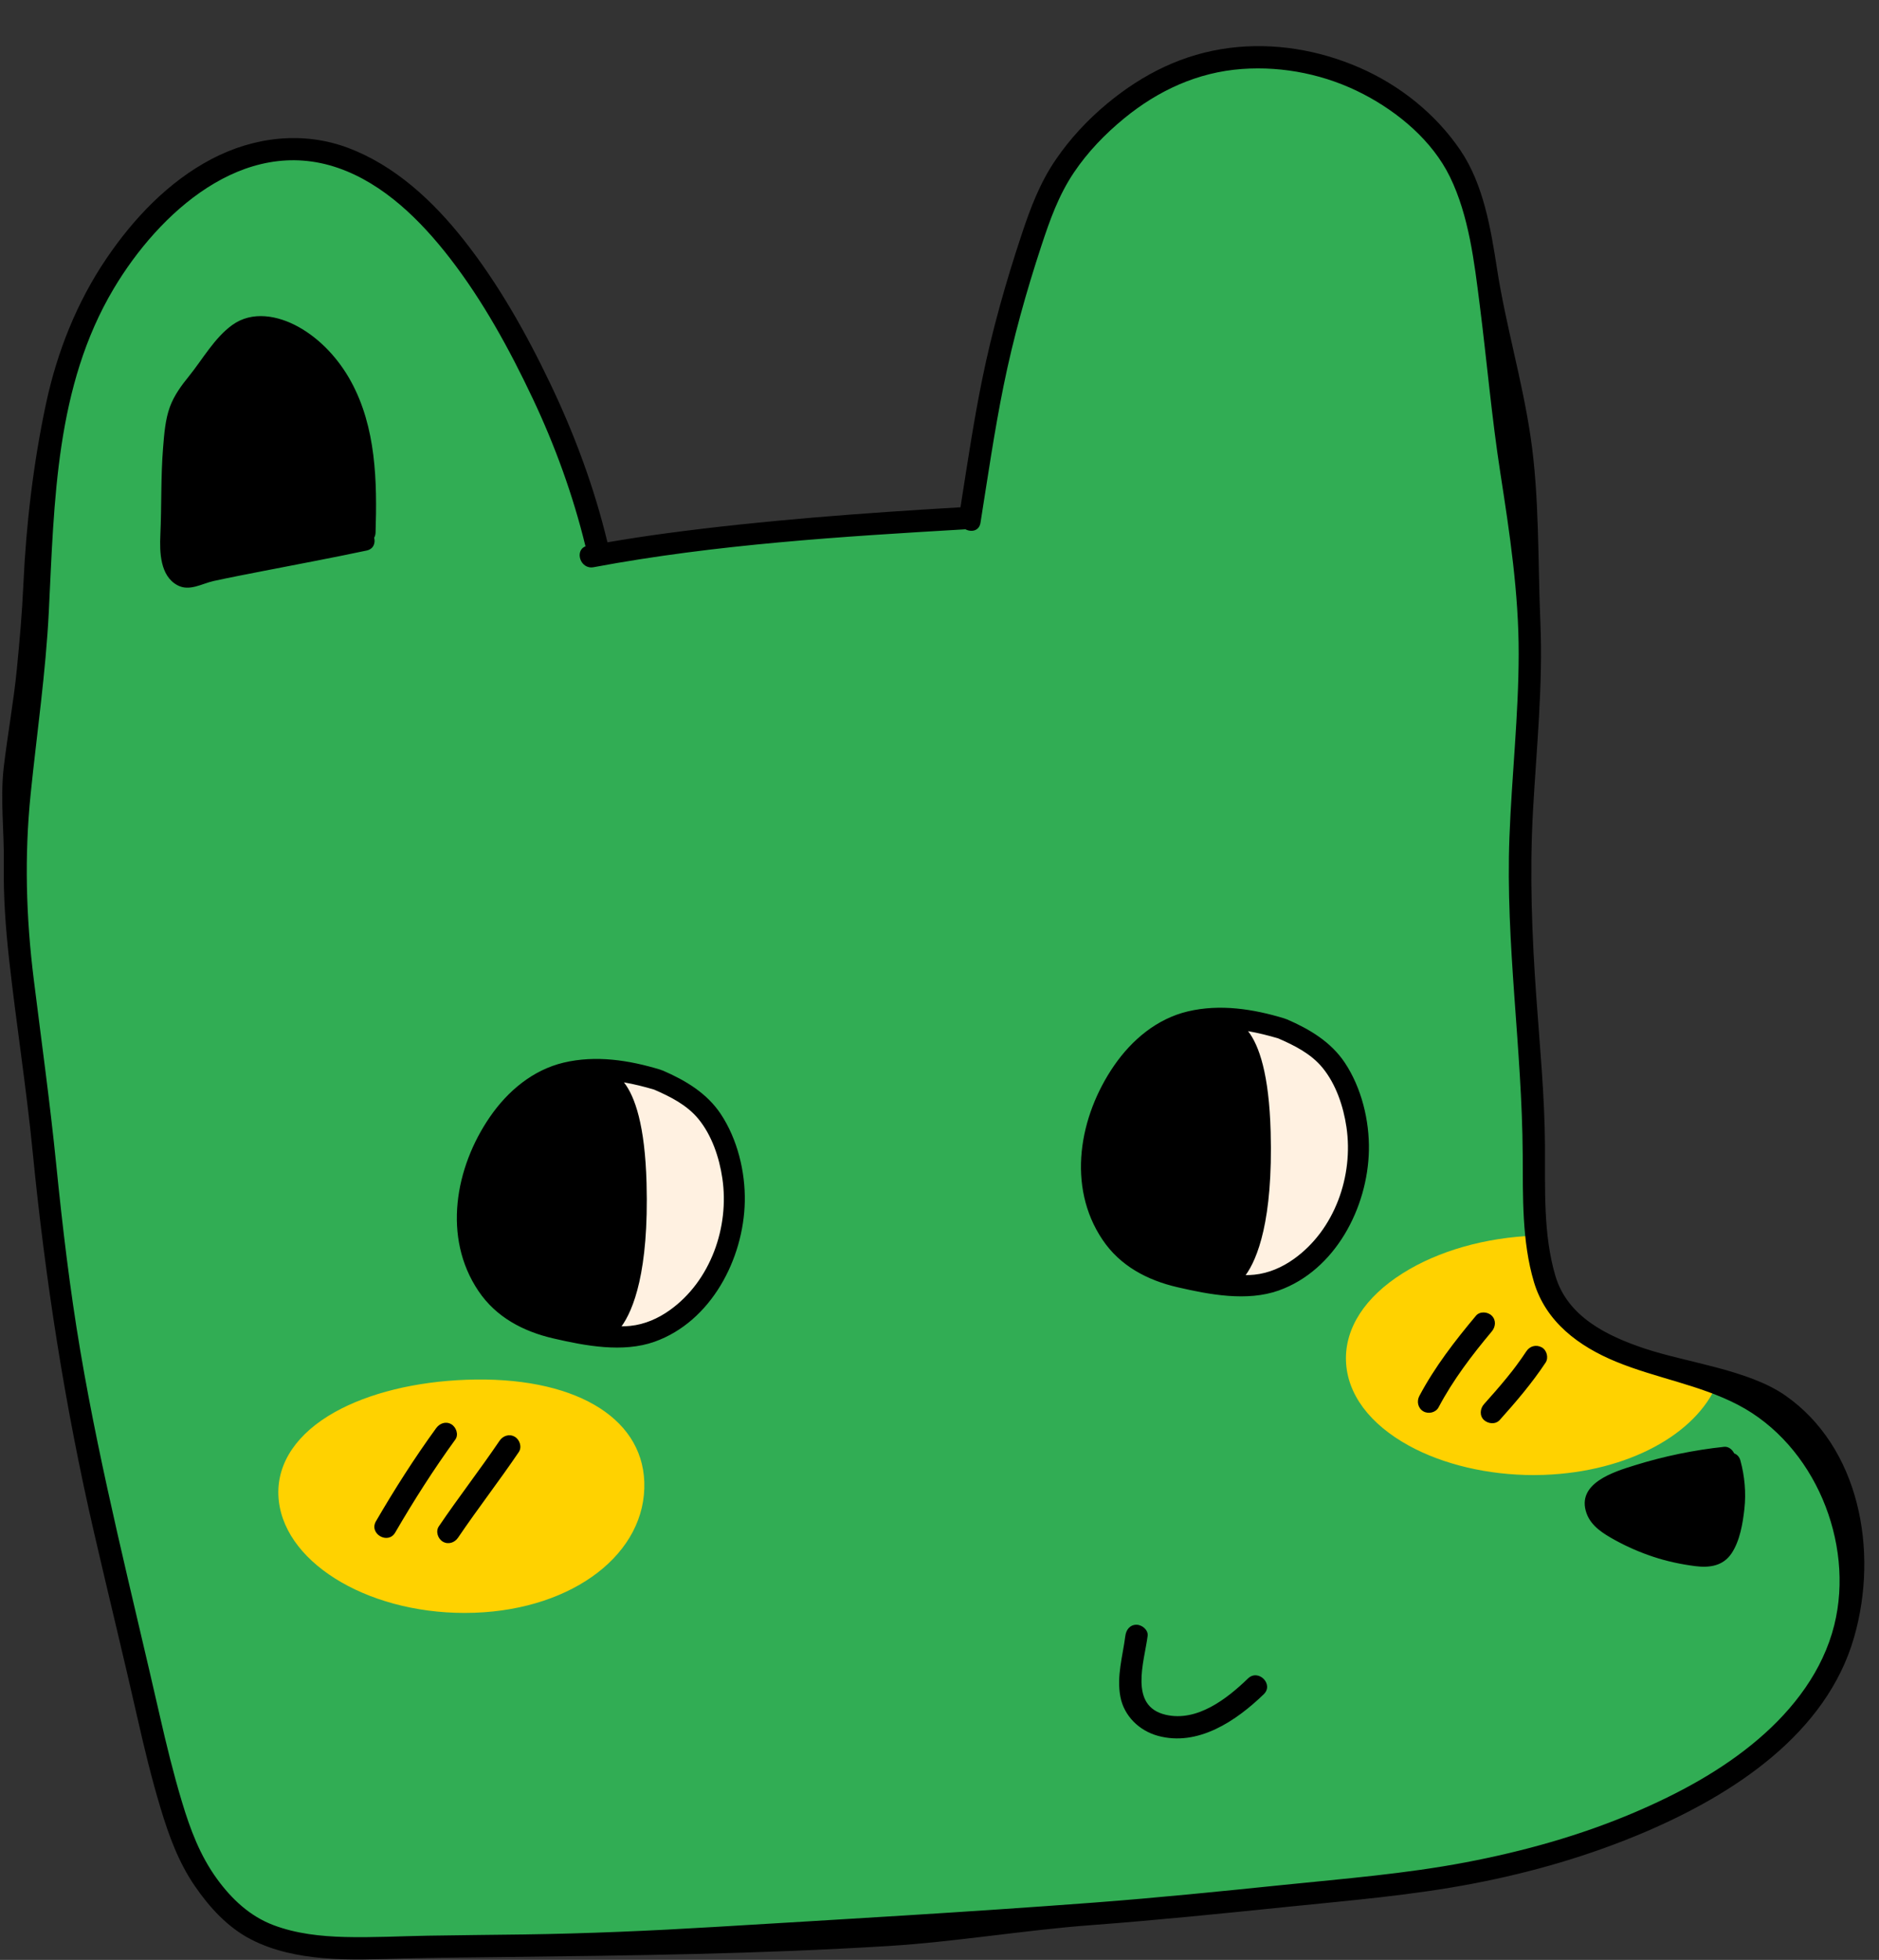 <?xml version="1.0" encoding="UTF-8" standalone="no"?><svg xmlns="http://www.w3.org/2000/svg" xmlns:xlink="http://www.w3.org/1999/xlink" fill="#000000" height="263.5" preserveAspectRatio="xMidYMid meet" version="1" viewBox="-0.3 -6.2 252.7 263.5" width="252.7" zoomAndPan="magnify"><rect x="-0.3" y="-6.2" width="252.7" height="263.5" fill="#333333" stroke="none"/><g id="change1_1"><path d="M130.412,62.906c0,0,3.522-26.609,9.384-41s26.225-28.065,45.913-15.935 s18.073,58.5,19.638,65.348c1.565,6.848-1.174,52.044-1.174,52.044s0.367,31.878,4.5,44.609 c4.133,12.731,33.848,6.457,38.427,29.152s-10.057,36-33.144,43.826s-80.609,11.152-80.609,11.152 s-69.059,4.85-91.174,3.522c-22.115-1.328-23.478-35.217-23.478-35.217L11.456,189.493l-5.087-30.717l-4.304-38.544 V99.884l2.543-25.826c0,0,1.174-55.565,30.522-60.065s45,53.609,45,53.609 C88.787,65.058,130.412,62.906,130.412,62.906z M130.412,62.906c0,0,3.522-26.609,9.384-41 s26.225-28.065,45.913-15.935s18.073,58.5,19.638,65.348c1.565,6.848-1.174,52.044-1.174,52.044 s0.367,31.878,4.5,44.609c4.133,12.731,33.848,6.457,38.427,29.152s-10.057,36-33.144,43.826 s-80.609,11.152-80.609,11.152s-69.059,4.85-91.174,3.522c-22.115-1.328-23.478-35.217-23.478-35.217L11.456,189.493 l-5.087-30.717l-4.304-38.544V99.884l2.543-25.826c0,0,1.174-55.565,30.522-60.065s45,53.609,45,53.609 C88.787,65.058,130.412,62.906,130.412,62.906z" fill="#31ad54"/></g><g id="change2_1"><path d="M163.13,131.849c1.309-2.93,7.34-1.134,9.104,0.21s14.364,6.541,10.08,22.52 c-1.18,4.4-9.156,13.801-15.6,12.009C160.269,164.795,163.13,131.849,163.13,131.849z M82.137,173.034 c13.747,0.224,19.422-15.425,14.342-26.045c-5.079-10.62-15.905-8.402-15.905-8.402S68.39,172.81,82.137,173.034z" fill="#fff1e1"/></g><g id="change3_1"><path d="M62.187,210.653c-13.406,0-24.734-7.072-25.05-15.86c-0.157-4.365,2.541-8.322,7.596-11.144 c4.581-2.557,10.867-4.1,17.699-4.345c14.207-0.516,23.597,4.873,23.916,13.719 c0.343,9.557-9.454,17.125-22.79,17.605C63.099,210.644,62.641,210.653,62.187,210.653z M230.623,179.849 c-9.411-3.588-19.648-4.787-21.95-11.877c-0.714-2.2-1.313-4.978-1.82-8.058 c-0.225,0.004-0.448,0.003-0.674,0.011c-6.692,0.24-13.024,2.037-17.828,5.059 c-5.082,3.196-7.794,7.388-7.635,11.802c0.158,4.427,3.162,8.468,8.456,11.377 c4.622,2.539,10.661,3.956,16.76,3.956c0.468,0,0.935-0.008,1.403-0.025 C218.642,191.686,227.785,186.627,230.623,179.849z" fill="#ffd200"/></g><g id="change4_1"><path d="M239.782,181.406c-4.987-3.467-13.307-4.42-18.971-6.323c-5.019-1.686-10.306-4.27-11.927-9.729 c-1.661-5.593-1.37-11.744-1.406-17.515c-0.042-6.649-0.685-13.273-1.158-19.901 c-0.597-8.366-0.921-16.718-0.454-25.099c0.471-8.451,1.356-16.907,0.993-25.381 c-0.35-8.178-0.116-16.84-1.315-24.922c-1.145-7.717-3.321-14.916-4.519-22.627 c-0.831-5.346-1.813-11.322-4.915-15.896c-3.332-4.914-8.185-8.779-13.617-11.136 c-5.445-2.363-11.487-3.381-17.396-2.638c-6.258,0.787-11.675,3.488-16.502,7.491 c-2.65,2.198-5.011,4.744-6.95,7.592c-2.075,3.047-3.341,6.386-4.499,9.861c-2.153,6.462-4.015,13.013-5.37,19.69 c-1.152,5.676-2.003,11.409-2.904,17.129c-13.195,0.781-26.403,1.739-39.508,3.492 c-2.664,0.356-5.32,0.767-7.97,1.217c-1.773-7.355-4.414-14.478-7.674-21.302 c-3.237-6.775-6.985-13.442-11.648-19.348c-4.128-5.228-9.254-10.016-15.58-12.387 c-6.077-2.277-12.664-1.47-18.343,1.511c-5.798,3.043-10.491,7.996-14.132,13.367 C10.008,34.469,7.363,41.151,5.876,48.124c-1.681,7.887-2.66,16.142-3.029,24.174 c-0.188,4.092-0.485,7.367-0.88,11.446c-0.414,4.274-1.266,8.942-1.763,13.207 c-0.496,4.252,0.079,8.762,0.01,13.046c-0.07,4.279,0.242,8.554,0.712,12.804 c0.954,8.624,2.313,17.184,3.163,25.822c1.698,17.261,4.356,34.325,8.258,51.23c1.919,8.313,3.953,16.593,5.836,24.916 c0.918,4.056,1.897,8.102,3.096,12.085c1.123,3.728,2.428,7.333,4.653,10.561c1.977,2.867,4.409,5.529,7.54,7.14 c3.021,1.554,6.377,2.226,9.738,2.514c3.592,0.308,7.196,0.129,10.794,0.045c4.392-0.102,8.785-0.142,13.178-0.193 c17.667-0.206,34.451-0.406,52.078-1.491c8.768-0.54,18.346-2.141,27.107-2.796 c8.844-0.661,17.665-1.565,26.487-2.467c8.352-0.854,16.718-1.543,24.974-3.126 c7.933-1.521,15.708-3.771,23.14-6.946c11.783-5.034,24.357-13.148,28.089-26.187 C252.399,202.23,249.739,188.329,239.782,181.406z M246.383,212.293c-1.527,6.126-5.463,11.266-10.195,15.314 c-4.934,4.221-10.783,7.362-16.734,9.894c-7.258,3.088-14.911,5.216-22.651,6.687 c-8.081,1.535-16.271,2.19-24.443,3.026c-8.492,0.869-16.984,1.737-25.497,2.38 c-17.02,1.284-34.075,2.257-51.113,3.282c-8.525,0.513-17.045,0.887-25.584,1.005 c-4.31,0.059-8.621,0.091-12.931,0.166c-3.71,0.064-7.428,0.271-11.138,0.175 c-3.266-0.085-6.557-0.436-9.633-1.599c-3.159-1.195-5.609-3.501-7.573-6.2 c-2.296-3.156-3.604-6.66-4.72-10.368c-1.154-3.833-2.104-7.723-2.992-11.625 c-3.707-16.289-7.87-32.475-10.668-48.956c-1.415-8.335-2.407-16.732-3.253-25.142 c-0.837-8.325-1.989-16.582-3.021-24.883c-1.035-8.326-1.267-16.526-0.416-24.879 c0.835-8.205,2.036-16.336,2.446-24.582c0.738-14.811,0.904-30.245,8.721-43.372 c6.056-10.171,17.456-20.647,30.194-16.232c6.152,2.132,11.103,7.068,15.01,12.109 c4.455,5.749,8.029,12.285,11.133,18.843c3.022,6.386,5.442,13.052,7.115,19.916 c-1.502,0.589-0.689,3.14,1.093,2.806c16.453-3.076,33.317-4.117,50.004-5.096 c0.791,0.415,1.849,0.235,2.026-0.878c0.978-6.146,1.867-12.312,3.105-18.413c1.293-6.373,3.046-12.633,5.078-18.808 c1.145-3.48,2.323-6.806,4.38-9.867c1.85-2.754,4.183-5.168,6.742-7.27c4.577-3.759,9.911-6.221,15.86-6.651 c5.628-0.406,11.35,0.785,16.354,3.393c4.71,2.454,9.254,6.269,11.618,11.114 c2.555,5.236,3.277,11.478,4.001,17.186c0.96,7.565,1.612,15.145,2.784,22.684 c1.254,8.066,2.472,16.13,2.457,24.314c-0.015,8.218-0.934,16.397-1.245,24.604 c-0.542,14.279,1.71,28.439,1.787,42.698c0.03,5.636-0.114,11.627,1.507,17.083 c1.599,5.385,6.045,8.666,11.046,10.724c5.364,2.207,11.242,3.112,16.41,5.806 c5.162,2.692,9.07,7.326,11.355,12.64C247.073,200.604,247.781,206.688,246.383,212.293z M74.114,173.746 c4.292,0.994,9.362,1.96,13.624,0.441c7.603-2.71,11.977-11.139,12.126-18.85c0.077-4.006-0.994-8.387-3.224-11.75 c-1.875-2.828-4.753-4.533-7.802-5.855c-0.069-0.03-0.136-0.046-0.203-0.065c-0.045-0.018-0.085-0.041-0.134-0.056 c-4.196-1.277-8.667-1.97-12.995-0.944c-4.16,0.987-7.534,3.834-9.92,7.3 c-4.677,6.794-6.393,16.204-1.544,23.402C66.415,170.892,70.052,172.805,74.114,173.746z M93.62,144.232 c1.814,2.205,2.812,5.189,3.225,7.981c0.971,6.555-1.575,13.812-7.065,17.733c-1.581,1.129-3.38,1.918-5.324,2.117 c-0.389,0.04-0.779,0.056-1.168,0.062c1.557-2.157,3.693-7.314,3.364-19.274 c-0.213-7.745-1.552-11.627-3.039-13.531c1.38,0.242,2.744,0.582,4.061,0.975 C89.862,141.246,92.075,142.355,93.62,144.232z M158.048,166.861c4.292,0.994,9.362,1.96,13.624,0.441 c7.603-2.71,11.977-11.139,12.126-18.85c0.077-4.006-0.995-8.387-3.224-11.75c-1.875-2.828-4.753-4.533-7.802-5.855 c-0.069-0.03-0.136-0.046-0.203-0.065c-0.045-0.018-0.085-0.041-0.134-0.056c-4.196-1.277-8.667-1.97-12.995-0.944 c-4.16,0.987-7.534,3.834-9.92,7.3c-4.677,6.794-6.393,16.204-1.544,23.402 C150.35,164.007,153.987,165.92,158.048,166.861z M177.554,137.347c1.814,2.205,2.812,5.189,3.225,7.981 c0.971,6.555-1.575,13.812-7.065,17.733c-1.581,1.129-3.38,1.918-5.324,2.117 c-0.389,0.04-0.779,0.056-1.168,0.062c1.557-2.157,3.693-7.314,3.364-19.274 c-0.213-7.745-1.552-11.627-3.039-13.531c1.38,0.242,2.744,0.582,4.061,0.975 C173.797,134.361,176.01,135.47,177.554,137.347z M167.535,219.467c-2.824,2.729-6.842,5.864-11.064,4.88 c-4.993-1.163-2.883-7.098-2.429-10.606c0.104-0.805-0.764-1.5-1.5-1.5c-0.897,0-1.396,0.693-1.5,1.5 c-0.352,2.726-1.191,5.429-0.664,8.191c0.492,2.579,2.527,4.547,5.023,5.238c5.408,1.497,10.564-2.016,14.255-5.582 C171.048,220.244,168.925,218.124,167.535,219.467z M233.761,190.16c-0.139-0.513-0.462-0.818-0.843-0.961 c-0.245-0.519-0.763-0.941-1.347-0.878c-4.071,0.434-8.079,1.261-11.989,2.476 c-2.807,0.873-7.958,2.421-6.511,6.467c0.627,1.754,2.298,2.755,3.846,3.609c1.633,0.9,3.362,1.647,5.131,2.233 c1.832,0.607,3.713,1.008,5.626,1.254c1.903,0.244,3.748-0,4.895-1.715c1.119-1.671,1.509-4.011,1.727-5.97 C234.538,194.494,234.336,192.273,233.761,190.16z M60.399,185.286c-0.758-0.443-1.575-0.119-2.052,0.538 c-2.919,4.02-5.588,8.212-8.086,12.505c-0.973,1.672,1.619,3.184,2.59,1.514 c2.498-4.293,5.167-8.485,8.086-12.505C61.413,186.682,61.049,185.666,60.399,185.286z M68.933,186.97 c-0.74-0.433-1.597-0.135-2.052,0.538c-2.639,3.896-5.527,7.614-8.166,11.51 c-0.455,0.671-0.128,1.663,0.538,2.052c0.74,0.433,1.597,0.135,2.052-0.538c2.639-3.896,5.527-7.614,8.166-11.51 C69.925,188.351,69.599,187.36,68.933,186.97z M200.323,170.69c-0.534-0.534-1.599-0.624-2.121,0 c-2.833,3.382-5.554,6.896-7.624,10.807c-0.379,0.716-0.181,1.631,0.538,2.052c0.678,0.397,1.672,0.18,2.052-0.538 c1.952-3.689,4.482-7.009,7.154-10.2C200.843,172.19,200.932,171.298,200.323,170.69z M207.027,174.938 c-0.753-0.398-1.589-0.161-2.052,0.538c-0.431,0.651-0.88,1.289-1.346,1.916 c-0.11,0.147-0.22,0.294-0.331,0.441c-0.037,0.049-0.074,0.098-0.112,0.146c-0.013,0.016-0.097,0.124-0.117,0.15 c-0.241,0.307-0.485,0.612-0.732,0.915c-0.989,1.211-2.021,2.386-3.065,3.549c-0.524,0.584-0.619,1.553,0,2.121 c0.572,0.525,1.561,0.623,2.121,0c2.203-2.452,4.349-4.972,6.173-7.723 C208,176.334,207.716,175.301,207.027,174.938z M46.901,45.08c-1.63-2.979-4.089-5.688-7.079-7.342 c-2.735-1.513-6.196-2.186-8.887-0.241c-2.403,1.737-3.975,4.597-5.819,6.876 c-1.033,1.276-1.997,2.581-2.568,4.134c-0.625,1.7-0.766,3.664-0.913,5.458 c-0.319,3.905-0.191,7.84-0.369,11.753c-0.105,2.303-0.037,5.505,2.29,6.76c1.627,0.877,3.29-0.219,4.895-0.568 c2.222-0.483,4.456-0.912,6.687-1.347c4.624-0.9,9.254-1.766,13.863-2.743c0.933-0.198,1.208-1.004,1.021-1.721 c0.107-0.194,0.177-0.422,0.186-0.691C50.431,58.545,50.283,51.257,46.901,45.08z" fill="inherit"/></g></svg>